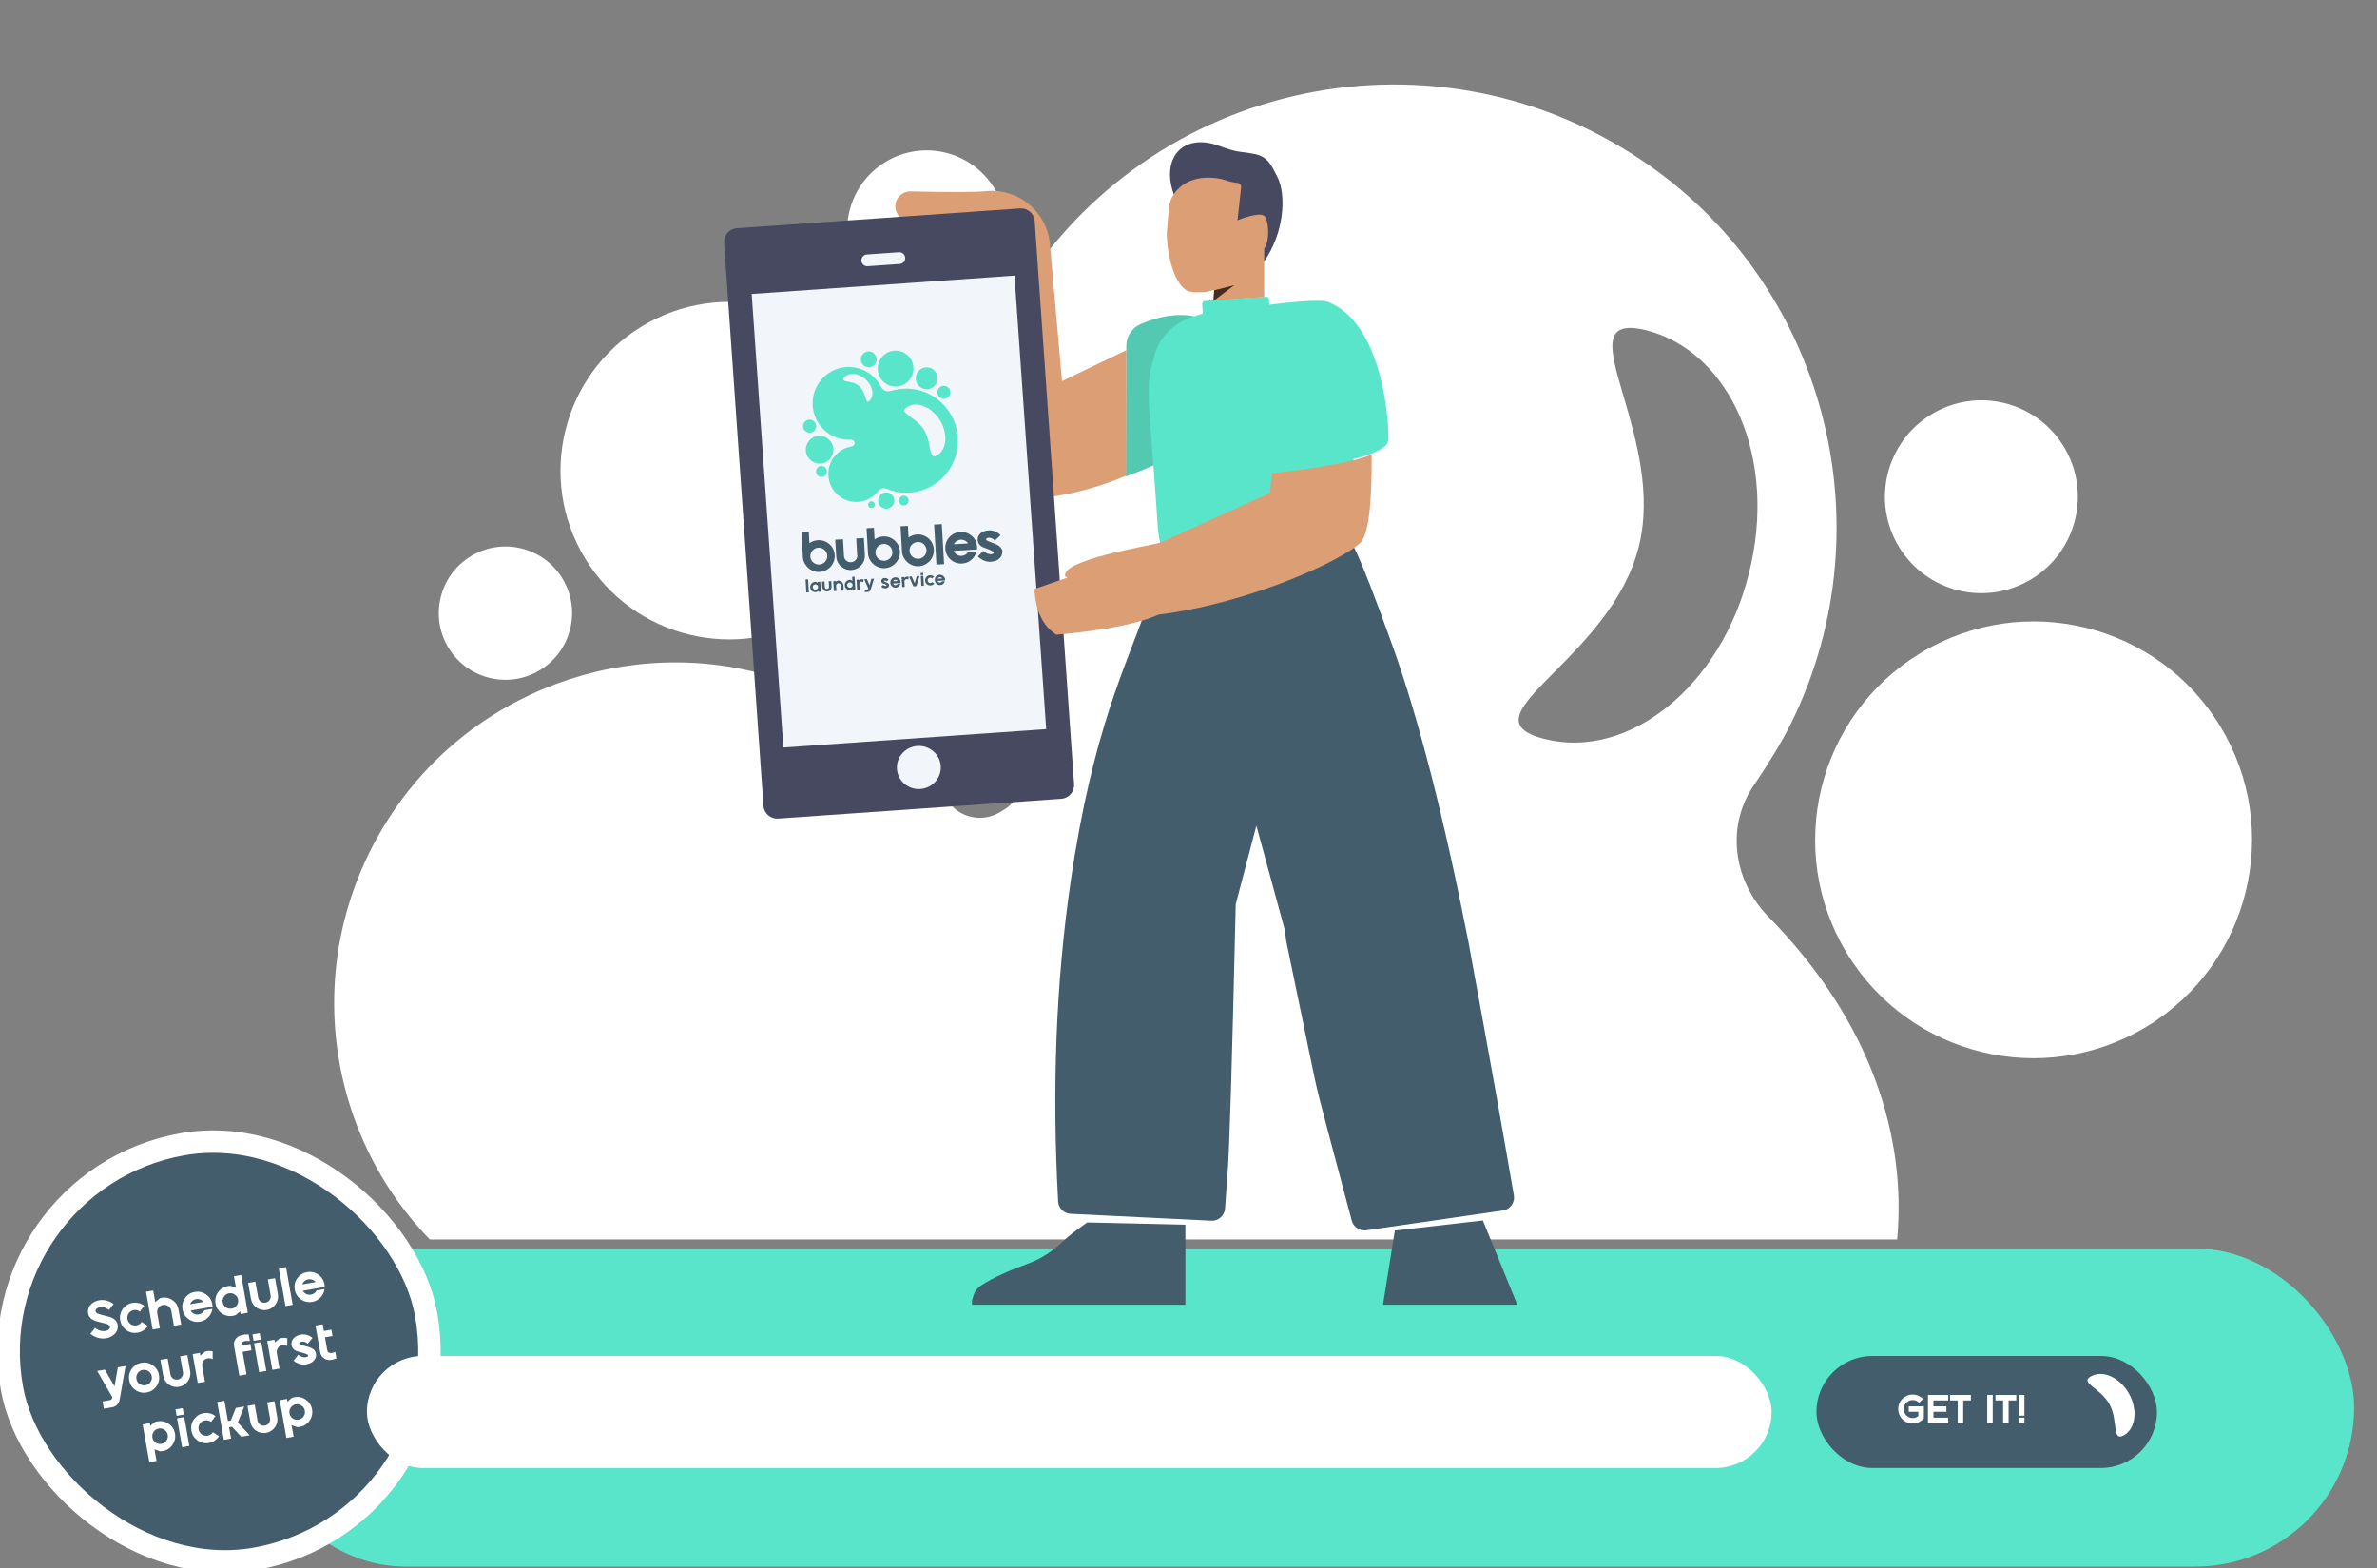 <svg width="1061" height="700" viewBox="0 0 1061 700" fill="none" xmlns="http://www.w3.org/2000/svg">
<rect x="0" y="0" width="1061" height="700" fill="#808080" stroke="none"/>
<g clip-path="url(#clip0_3001_127)">
<g clip-path="url(#clip1_3001_127)">
<path d="M824.353 425.426C852.273 471.431 912.23 486.075 958.27 458.134C1004.31 430.193 1019 370.247 991.08 324.241C963.16 278.236 903.203 263.592 857.163 291.533C811.122 319.474 796.433 379.42 824.353 425.426Z" fill="white"/>
<path d="M847.601 244.046C859.929 264.36 886.404 270.826 906.733 258.489C927.063 246.151 933.549 219.681 921.221 199.367C908.893 179.053 882.418 172.587 862.089 184.925C841.759 197.262 835.273 223.732 847.601 244.046Z" fill="white"/>
<path d="M383.302 120.97C393.455 137.699 415.257 143.024 431.999 132.863C448.741 122.703 454.083 100.904 443.93 84.175C433.777 67.446 411.975 62.121 395.233 72.281C378.491 82.442 373.149 104.24 383.302 120.97Z" fill="white"/>
<path d="M200.17 289.1C208.691 303.141 226.989 307.61 241.04 299.083C255.092 290.555 259.575 272.26 251.054 258.219C242.533 244.179 224.234 239.709 210.183 248.237C196.132 256.764 191.648 275.06 200.17 289.1Z" fill="white"/>
<path d="M261.109 249.157C282.683 284.706 329.014 296.022 364.59 274.431C400.167 252.84 411.518 206.518 389.943 170.969C368.369 135.419 322.038 124.103 286.462 145.694C250.885 167.285 239.534 213.607 261.109 249.157Z" fill="white"/>
<path fill-rule="evenodd" clip-rule="evenodd" d="M846.809 553.198C851.015 507.546 835.428 455.961 789.206 409.009C773.386 392.705 770.229 367.976 783.497 349.562C789.319 340.848 795.354 331.264 799.978 321.797C842.775 233.652 814.363 125.812 732.35 71.226C636.503 7.272 507.77 38.029 451.343 136.666C414.298 201.336 417.157 278.055 453.267 337.556C458.519 346.21 456.291 357.184 447.301 361.9L446.219 362.557C438.64 367.156 428.533 365.148 423.396 357.904C407.443 336.5 386.077 318.381 358.446 307.025C294.914 280.45 219.663 301.694 178.777 357.593C133.356 419.922 142.105 501.964 191.845 553.198L846.809 553.198ZM780.666 255.802C793.565 205.047 772.601 157.078 734.88 147.405C714.58 142.447 718.479 155.719 724.688 176.853C730.181 195.554 737.483 220.41 731.428 244.237C725.356 268.13 707.299 286.34 693.822 299.931C678.67 315.211 669.306 324.653 689.27 329.773C726.991 339.447 768.309 306.23 780.666 255.802Z" fill="white"/>
</g>
<rect x="109.782" y="557.198" width="941" height="142" rx="71" fill="#58E5CA"/>
<rect x="-11.011" y="527.036" width="187.811" height="187.811" rx="93.905" transform="rotate(-10.006 -11.011 527.036)" fill="#445D6C" stroke="white" stroke-width="10"/>
<path d="M49.081 587.822C49.938 588.077 50.648 588.464 51.211 588.982C51.773 589.5 52.16 590.081 52.371 590.726C52.596 591.353 52.656 592.017 52.552 592.717C52.448 593.418 52.19 594.073 51.778 594.682C51.381 595.288 50.794 595.83 50.018 596.308C49.241 596.787 48.34 597.116 47.316 597.297C46.166 597.5 44.95 597.422 43.668 597.063C42.402 596.702 41.29 596.11 40.333 595.288L42.427 592.652C43.299 593.359 44.182 593.804 45.075 593.988C45.966 594.156 46.775 594.135 47.501 593.925C48.152 593.746 48.611 593.445 48.878 593.024C49.145 592.604 49.143 592.182 48.873 591.758C48.601 591.319 48.073 590.997 47.29 590.794L43.667 589.874C42.28 589.566 41.186 589.028 40.385 588.26C39.596 587.473 39.222 586.507 39.264 585.362C39.304 584.023 39.799 582.912 40.748 582.03C41.713 581.145 42.865 580.584 44.204 580.348C45.417 580.134 46.59 580.195 47.721 580.531C48.85 580.852 49.849 581.358 50.719 582.05L48.621 584.662C47.985 584.189 47.397 583.846 46.855 583.633C45.636 583.166 44.548 583.22 43.594 583.794C42.929 584.171 42.62 584.632 42.668 585.176C42.688 585.66 43.031 586.038 43.696 586.311C43.961 586.426 44.34 586.554 44.836 586.694C45.332 586.834 45.811 586.969 46.273 587.099C46.747 587.21 47.265 587.338 47.827 587.483C48.389 587.627 48.806 587.74 49.081 587.822ZM56.875 588.762C56.983 589.377 57.234 589.925 57.628 590.408C58.035 590.873 58.525 591.209 59.098 591.416C59.686 591.621 60.288 591.669 60.903 591.561C61.911 591.383 62.688 590.864 63.235 590.004L65.987 591.785C65.489 592.555 64.849 593.212 64.068 593.756C63.284 594.285 62.419 594.632 61.474 594.799C59.646 595.121 57.964 594.752 56.428 593.691C54.906 592.611 53.983 591.157 53.661 589.329C53.335 587.486 53.705 585.804 54.769 584.284C55.849 582.761 57.303 581.839 59.13 581.516C60.076 581.349 61.007 581.38 61.925 581.608C62.842 581.836 63.668 582.235 64.402 582.804L62.422 585.395C61.614 584.774 60.706 584.553 59.697 584.73C58.752 584.897 58 585.379 57.442 586.176C56.897 586.955 56.708 587.817 56.875 588.762ZM69.304 581.159L71.407 579.399C71.669 579.32 71.934 579.257 72.202 579.21C73.951 578.901 75.558 579.26 77.022 580.285C78.484 581.294 79.37 582.681 79.681 584.446L80.866 591.158L77.628 591.73L76.443 585.017C76.29 584.151 75.853 583.464 75.13 582.958C74.422 582.449 73.636 582.271 72.769 582.424C71.902 582.577 71.216 583.015 70.71 583.738C70.204 584.461 70.027 585.256 70.18 586.122L71.364 592.835L68.15 593.402L65.177 576.55L68.391 575.983L69.304 581.159ZM82.582 579.377C83.661 577.854 85.115 576.932 86.943 576.609C88.771 576.287 90.445 576.657 91.965 577.722C93.5 578.783 94.431 580.235 94.756 582.079C94.823 582.457 94.858 582.841 94.862 583.23L85.1 584.952C85.456 585.588 85.963 586.067 86.621 586.39C87.277 586.697 87.975 586.785 88.715 586.654C89.865 586.451 90.699 585.833 91.215 584.799L94.807 584.166C94.605 585.599 93.998 586.851 92.985 587.924C91.984 588.977 90.752 589.633 89.286 589.892C87.459 590.214 85.777 589.845 84.241 588.784C82.718 587.704 81.796 586.25 81.473 584.422C81.148 582.579 81.517 580.897 82.582 579.377ZM84.841 582.098L90.82 581.043C90.426 580.56 89.934 580.208 89.342 579.988C88.751 579.767 88.14 579.712 87.51 579.824C86.88 579.935 86.325 580.195 85.844 580.605C85.364 581.014 85.03 581.512 84.841 582.098ZM99.981 578.671C99.436 579.45 99.246 580.312 99.413 581.257C99.58 582.203 100.053 582.948 100.831 583.493C101.626 584.035 102.495 584.223 103.441 584.056C104.386 583.889 105.131 583.417 105.676 582.638C106.237 581.857 106.434 580.993 106.267 580.048C106.101 579.102 105.62 578.359 104.826 577.816C104.044 577.256 103.181 577.059 102.236 577.225C101.29 577.392 100.539 577.874 99.981 578.671ZM96.199 581.824C95.985 580.611 96.08 579.449 96.485 578.337C96.903 577.208 97.573 576.261 98.495 575.497C99.413 574.718 100.471 574.222 101.669 574.011C102.063 573.942 102.462 573.904 102.867 573.897L105.342 574.801L104.428 569.625L107.643 569.058L110.616 585.91L107.402 586.477L107.193 585.295L105.173 586.967C104.793 587.116 104.406 587.224 104.012 587.294C102.184 587.616 100.503 587.247 98.967 586.186C97.444 585.106 96.521 583.652 96.199 581.824ZM114.404 574.445L115.229 579.125C115.363 579.881 115.746 580.488 116.379 580.945C117.025 581.383 117.734 581.534 118.506 581.398C119.278 581.262 119.885 580.879 120.326 580.248C120.78 579.6 120.941 578.897 120.807 578.141L119.556 571.05L122.77 570.483L124.021 577.574C124.263 578.944 124.061 580.239 123.415 581.458C122.782 582.658 121.851 583.554 120.623 584.144C120.128 584.377 119.613 584.541 119.077 584.636C118.542 584.731 118.001 584.753 117.456 584.703C116.1 584.568 114.912 584.047 113.89 583.138C112.882 582.212 112.257 581.063 112.015 579.692L110.764 572.601L113.978 572.034L114.404 574.445ZM130.636 582.377L127.422 582.944L124.449 566.093L127.663 565.526L130.636 582.377ZM132.667 570.54C133.747 569.018 135.201 568.095 137.029 567.773C138.856 567.45 140.53 567.821 142.05 568.885C143.586 569.946 144.517 571.399 144.842 573.242C144.909 573.62 144.944 574.004 144.948 574.393L135.186 576.116C135.542 576.751 136.049 577.231 136.707 577.553C137.362 577.86 138.06 577.948 138.801 577.817C139.951 577.614 140.784 576.996 141.301 575.963L144.893 575.329C144.691 576.762 144.084 578.015 143.07 579.087C142.07 580.141 140.838 580.797 139.372 581.055C137.544 581.378 135.863 581.008 134.327 579.947C132.804 578.867 131.882 577.413 131.559 575.586C131.234 573.742 131.603 572.06 132.667 570.54ZM134.926 573.261L140.906 572.206C140.512 571.723 140.02 571.372 139.428 571.151C138.837 570.93 138.226 570.876 137.596 570.987C136.966 571.098 136.41 571.359 135.93 571.768C135.45 572.178 135.115 572.676 134.926 573.261ZM56.033 609.675L53.866 622.12C53.834 622.305 53.789 622.556 53.731 622.875C53.674 623.194 53.62 623.488 53.57 623.757C53.536 624.023 53.491 624.274 53.435 624.512C53.23 625.555 52.845 626.37 52.283 626.957C51.739 627.557 50.978 627.943 50.001 628.115L46.361 628.757L45.786 625.496L49 624.928C49.41 624.856 49.678 624.719 49.805 624.518C49.951 624.33 50.06 624.027 50.132 623.608L43.388 611.905L46.815 611.301L46.96 611.568L48.709 614.574L51.132 618.777L52.205 612.568L52.606 610.279L56.033 609.675ZM58.779 610.993C59.859 609.471 61.313 608.548 63.141 608.226C64.968 607.903 66.642 608.274 68.162 609.338C69.698 610.399 70.628 611.852 70.954 613.695C71.276 615.523 70.899 617.206 69.822 618.745C68.758 620.265 67.312 621.186 65.484 621.508C63.656 621.831 61.974 621.461 60.439 620.4C58.916 619.32 57.993 617.867 57.671 616.039C57.346 614.195 57.715 612.513 58.779 610.993ZM67.148 616.852C67.709 616.071 67.906 615.208 67.739 614.262C67.573 613.317 67.092 612.573 66.298 612.031C65.516 611.47 64.653 611.273 63.708 611.44C62.762 611.607 62.011 612.089 61.453 612.886C60.907 613.664 60.718 614.526 60.885 615.472C61.052 616.417 61.525 617.162 62.303 617.707C63.097 618.25 63.967 618.437 64.913 618.27C65.858 618.104 66.603 617.631 67.148 616.852ZM75.252 608.769L76.078 613.449C76.211 614.206 76.595 614.812 77.228 615.269C77.874 615.708 78.583 615.859 79.355 615.722C80.127 615.586 80.734 615.203 81.175 614.573C81.629 613.924 81.789 613.221 81.656 612.465L80.405 605.375L83.619 604.808L84.87 611.898C85.112 613.269 84.91 614.564 84.264 615.782C83.631 616.983 82.7 617.878 81.472 618.468C80.977 618.702 80.462 618.866 79.926 618.96C79.39 619.055 78.85 619.077 78.305 619.027C76.949 618.893 75.76 618.371 74.739 617.463C73.731 616.536 73.106 615.387 72.864 614.016L71.613 606.926L74.827 606.359L75.252 608.769ZM89.425 605.026L91.527 603.266C91.79 603.187 92.055 603.124 92.323 603.077C93.205 602.921 94.079 602.946 94.943 603.151L94.921 606.615C94.366 606.323 93.782 606.191 93.169 606.218C92.557 606.245 92.016 606.405 91.548 606.699C91.093 606.974 90.739 607.41 90.487 608.007C90.232 608.588 90.17 609.249 90.301 609.989L91.485 616.702L88.271 617.269L85.998 604.388L89.213 603.821L89.425 605.026ZM111.511 598.546C110.961 598.465 110.445 598.442 109.964 598.478C109.498 598.511 109.066 598.596 108.668 598.731C108.285 598.863 108.008 599.091 107.838 599.414C107.665 599.72 107.642 600.098 107.77 600.547L111.74 599.846L112.237 602.659L108.266 603.359L110.042 613.428L106.828 613.995L104.501 600.806C104.323 599.798 104.447 598.891 104.874 598.084C105.316 597.275 105.97 596.656 106.837 596.227C107.503 595.947 108.194 595.768 108.911 595.69C109.626 595.597 110.319 595.564 110.99 595.592L111.511 598.546ZM113.395 599.554L116.61 598.987L118.882 611.868L115.668 612.435L113.395 599.554ZM113.199 598.443L112.695 595.583L115.909 595.016L116.414 597.876L113.199 598.443ZM122.708 599.154L124.81 597.394C125.073 597.315 125.338 597.252 125.606 597.205C126.488 597.049 127.361 597.074 128.226 597.279L128.204 600.743C127.649 600.451 127.065 600.319 126.452 600.346C125.839 600.372 125.299 600.533 124.831 600.827C124.376 601.102 124.022 601.538 123.77 602.135C123.515 602.716 123.453 603.377 123.584 604.117L124.768 610.83L121.554 611.397L119.281 598.516L122.495 597.949L122.708 599.154ZM137.595 605.033C137.597 604.951 137.558 604.869 137.478 604.785C137.414 604.699 137.311 604.62 137.168 604.548C137.025 604.475 136.884 604.411 136.744 604.354C136.601 604.282 136.427 604.215 136.221 604.154C136.013 604.077 135.848 604.017 135.726 603.973C135.605 603.93 135.451 603.884 135.263 603.836C135.092 603.785 134.998 603.761 134.983 603.763C134.964 603.75 134.853 603.721 134.65 603.676C134.463 603.628 134.335 603.593 134.267 603.573C134.198 603.553 134.062 603.52 133.859 603.474C133.672 603.426 133.535 603.385 133.448 603.352C133.361 603.319 133.223 603.278 133.036 603.23C132.865 603.179 132.726 603.13 132.621 603.084C132.515 603.037 132.384 602.987 132.228 602.933C132.089 602.877 131.966 602.825 131.86 602.779C131.767 602.714 131.667 602.651 131.558 602.589C131.447 602.511 131.353 602.438 131.276 602.37C130.448 601.639 130.048 600.751 130.075 599.706C130.089 598.957 130.305 598.293 130.723 597.716C131.138 597.122 131.643 596.668 132.237 596.352C132.847 596.033 133.522 595.808 134.263 595.678C135.192 595.514 136.111 595.563 137.018 595.825C137.926 596.087 138.743 596.528 139.469 597.147L137.343 599.74C136.55 599.019 135.707 598.705 134.813 598.797C134.395 598.822 134.066 598.937 133.826 599.142C133.625 599.291 133.529 599.438 133.538 599.583C133.536 599.664 133.577 599.755 133.659 599.854C133.755 599.935 133.866 600.012 133.993 600.088C134.117 600.147 134.274 600.208 134.464 600.272C134.654 600.336 134.818 600.389 134.955 600.43C135.089 600.455 135.234 600.494 135.39 600.548C135.562 600.599 135.663 600.621 135.695 600.616C135.885 600.68 136.167 600.76 136.541 600.856C136.931 600.95 137.239 601.034 137.463 601.108C137.684 601.167 137.969 601.262 138.318 601.396C138.664 601.514 138.945 601.635 139.162 601.759C139.379 601.883 139.618 602.044 139.881 602.241C140.14 602.423 140.346 602.622 140.498 602.839C140.65 603.056 140.777 603.318 140.88 603.625C140.999 603.929 141.066 604.266 141.083 604.637C141.122 605.41 140.913 606.113 140.456 606.746C140.015 607.376 139.468 607.871 138.817 608.229C138.162 608.572 137.449 608.812 136.677 608.948C135.716 609.117 134.721 609.049 133.692 608.743C132.679 608.435 131.791 607.958 131.027 607.313L133.101 604.705C134.455 605.652 135.643 605.987 136.666 605.709C137.285 605.534 137.595 605.309 137.595 605.033ZM145.992 602.187C146.025 602.652 146.149 603.028 146.362 603.316C146.575 603.603 146.842 603.783 147.164 603.856C147.501 603.927 147.881 603.917 148.304 603.826C148.727 603.735 149.176 603.566 149.653 603.32L150.17 606.251C148.763 606.84 147.596 607.087 146.669 606.99C145.708 606.883 144.881 606.526 144.189 605.917C143.509 605.289 143.082 604.479 142.907 603.486L140.814 591.622L144.028 591.055L144.558 594.056L147.914 593.464L148.41 596.277L145.054 596.869L145.992 602.187ZM74.289 643.01C74.85 642.228 75.047 641.365 74.88 640.42C74.713 639.474 74.233 638.73 73.438 638.188C72.657 637.627 71.794 637.43 70.848 637.597C69.903 637.764 69.151 638.246 68.593 639.043C68.048 639.821 67.859 640.683 68.026 641.629C68.192 642.574 68.665 643.319 69.444 643.864C70.238 644.407 71.108 644.594 72.053 644.428C72.999 644.261 73.744 643.788 74.289 643.01ZM75.303 635.495C76.838 636.557 77.769 638.009 78.094 639.852C78.417 641.68 78.039 643.363 76.962 644.902C75.898 646.422 74.452 647.343 72.625 647.666C72.231 647.735 71.83 647.765 71.422 647.756L68.951 646.876L69.861 652.028L66.646 652.595L63.673 635.744L66.887 635.176L67.1 636.382L69.116 634.686C69.499 634.553 69.887 634.452 70.281 634.383C72.109 634.06 73.783 634.431 75.303 635.495ZM79.022 633.036L82.236 632.468L84.509 645.35L81.294 645.917L79.022 633.036ZM78.826 631.925L78.321 629.065L81.536 628.498L82.04 631.358L78.826 631.925ZM88.646 637.991C88.754 638.605 89.005 639.154 89.399 639.637C89.806 640.101 90.296 640.437 90.869 640.645C91.457 640.85 92.059 640.898 92.673 640.79C93.682 640.612 94.459 640.093 95.006 639.233L97.758 641.014C97.26 641.784 96.62 642.441 95.839 642.985C95.055 643.513 94.19 643.861 93.245 644.028C91.417 644.35 89.735 643.981 88.199 642.919C86.677 641.84 85.754 640.386 85.431 638.558C85.106 636.714 85.476 635.033 86.54 633.513C87.62 631.99 89.073 631.067 90.901 630.745C91.847 630.578 92.778 630.609 93.696 630.837C94.613 631.065 95.439 631.463 96.173 632.032L94.193 634.624C93.385 634.003 92.477 633.781 91.468 633.959C90.523 634.126 89.771 634.608 89.213 635.405C88.668 636.183 88.479 637.045 88.646 637.991ZM101.751 634.217L103.051 633.987L103.301 633.334L105.259 628.407L109.017 627.744L106.137 634.905L111.431 640.6L107.673 641.263L103.942 637.242L103.523 636.804L102.247 637.029L103.135 642.063L99.921 642.63L96.948 625.779L100.162 625.212L101.751 634.217ZM114.115 629.33L114.941 634.01C115.074 634.766 115.457 635.373 116.09 635.83C116.736 636.268 117.445 636.419 118.217 636.283C118.989 636.147 119.596 635.763 120.037 635.133C120.491 634.484 120.652 633.782 120.518 633.026L119.267 625.935L122.482 625.368L123.733 632.458C123.975 633.829 123.773 635.124 123.126 636.343C122.493 637.543 121.563 638.438 120.335 639.029C119.84 639.262 119.324 639.426 118.789 639.521C118.253 639.615 117.713 639.638 117.168 639.588C115.812 639.453 114.623 638.932 113.602 638.023C112.593 637.096 111.968 635.948 111.726 634.577L110.475 627.486L113.69 626.919L114.115 629.33ZM135.477 632.214C136.038 631.433 136.234 630.57 136.068 629.624C135.901 628.679 135.42 627.935 134.626 627.393C133.845 626.832 132.981 626.635 132.036 626.802C131.091 626.969 130.339 627.451 129.781 628.248C129.236 629.026 129.047 629.888 129.214 630.834C129.38 631.779 129.853 632.524 130.632 633.069C131.426 633.611 132.296 633.799 133.241 633.632C134.186 633.466 134.932 632.993 135.477 632.214ZM136.491 624.7C138.026 625.761 138.957 627.214 139.282 629.057C139.605 630.885 139.227 632.568 138.15 634.107C137.086 635.627 135.64 636.548 133.812 636.87C133.418 636.94 133.018 636.97 132.61 636.961L130.139 636.08L131.048 641.233L127.834 641.8L124.861 624.948L128.075 624.381L128.288 625.587L130.304 623.89C130.687 623.758 131.075 623.657 131.469 623.587C133.297 623.265 134.971 623.636 136.491 624.7Z" fill="white"/>
<rect x="811.782" y="606.198" width="150" height="48" rx="24" fill="#445D6C"/>
<rect x="811.782" y="606.198" width="150" height="48" rx="24" stroke="#445D6C" stroke-width="2"/>
<path d="M851.984 627.674H858.734V633.002C858.062 633.818 857.24 634.43 856.268 634.838C855.92 634.994 855.56 635.114 855.188 635.198C854.72 635.306 854.246 635.36 853.766 635.36H853.73C853.25 635.36 852.776 635.306 852.308 635.198C850.856 634.874 849.656 634.124 848.708 632.948C847.76 631.772 847.286 630.422 847.286 628.898C847.286 627.89 847.502 626.942 847.934 626.054C848.378 625.166 848.978 624.422 849.734 623.822C850.502 623.222 851.36 622.814 852.308 622.598C852.776 622.49 853.25 622.436 853.73 622.436C854.222 622.436 854.708 622.49 855.188 622.598C856.436 622.886 857.51 623.492 858.41 624.416L856.574 626.072C855.794 625.28 854.852 624.884 853.748 624.884C852.644 624.884 851.696 625.28 850.904 626.072C850.124 626.852 849.734 627.794 849.734 628.898C849.734 630.002 850.124 630.95 850.904 631.742C851.696 632.522 852.644 632.912 853.748 632.912C854.696 632.912 855.536 632.612 856.268 632.012V630.122H851.984V627.674ZM869.607 625.046H863.019V627.674H868.797V630.122H863.019V632.75H869.607V635.198H860.571V622.598H869.607V625.046ZM870.428 622.598H879.716V625.046H876.296V635.198H873.848V625.046H870.428V622.598ZM889.474 635.198H887.026V622.598H889.474V635.198ZM890.695 622.598H899.983V625.046H896.563V635.198H894.115V625.046H890.695V622.598ZM901.176 632.75H903.624V635.198H901.176V632.75ZM901.176 631.85V622.598H903.624V631.85H901.176Z" fill="white"/>
<g clip-path="url(#clip2_3001_127)">
<path d="M947.95 640.643C942.623 643.541 945.596 634.044 941.57 626.704C937.543 619.427 928.003 617.145 933.393 614.246C938.72 611.347 946.34 614.863 950.366 622.14C954.331 629.418 953.278 637.682 947.95 640.643Z" fill="white"/>
</g>
<rect x="163.782" y="605.198" width="627" height="50" rx="25" fill="white"/>
<path d="M553.426 67.741C550.864 67.42 547.706 66.43 544.256 65.135C528.174 59.099 518.145 70.353 523.874 86.546L531.262 93.934C538.426 106.919 555.038 129.665 564.172 116.77C573.306 103.874 574.166 87.132 570.282 79.198C565.505 69.438 564.172 69.084 553.426 67.741Z" fill="#474961"/>
<path d="M529.11 582.34C529.017 582.33 528.922 582.325 528.826 582.325H433.925C433.862 582.004 433.83 581.601 433.839 581.078C433.905 580.67 433.913 580.202 434.038 579.737C434.789 576.943 435.698 575.087 438.359 573.438C441.019 571.788 443.735 570.315 446.565 569.02C457.001 564.114 460.568 564.176 467.43 559.676C470.27 557.796 472.881 555.619 475.32 553.264C476.946 551.694 480.265 549.143 485.278 545.612L529.11 546.621V582.34ZM677.266 582.332C677.195 582.327 677.124 582.325 677.052 582.325H617.318L622.612 549.221L661.906 544.725L677.266 582.332Z" fill="#445D6C"/>
<path d="M546.96 236.653C548.96 234.397 551.196 232.313 553.654 230.438C560.801 227.752 574.438 224.913 584.168 228.013C595.547 231.638 602.571 241.55 602.571 241.55C602.571 241.55 604.239 239.813 621.644 288.426C633.248 320.834 644.507 364.75 655.422 420.174C656.467 426.38 664.722 469.699 675.739 533.501C675.748 533.554 675.756 533.606 675.764 533.658C676.226 536.854 674.011 539.82 670.815 540.283L609.869 549.107C606.935 549.531 604.148 547.694 603.382 544.83C595.781 516.405 589.448 492.552 588.829 489.902C587.497 484.608 586.188 478.615 584.833 471.749L574.168 420.193C574.063 419.693 573.861 418.072 573.561 415.328C568.586 397.083 564.332 381.482 560.799 368.526C557.959 379.43 554.886 391.121 551.579 403.601C549.974 473.576 548.774 513.369 547.98 522.979C547.857 524.465 547.467 529.937 546.81 539.395C546.59 542.57 543.87 544.986 540.691 544.83L477.862 541.754C474.871 541.608 472.474 539.225 472.309 536.236C469.531 485.815 471.37 438.386 477.826 393.947C487.847 324.976 502.989 296.792 512.021 270.261C512.121 269.945 519.287 258.598 533.517 236.221C538.463 236.25 542.944 236.394 546.96 236.653Z" fill="#445D6C"/>
<path d="M533.121 141.161C534.385 140.696 535.64 140.302 536.859 139.969L536.617 135.583C536.582 134.945 537.066 134.397 537.703 134.352L565.135 132.443C565.779 132.398 566.337 132.884 566.383 133.528L566.557 136.004C581.52 134.176 590.255 133.759 592.763 134.752C616.018 143.965 619.863 183.965 619.74 196.133C619.708 199.397 614.493 202.326 604.096 204.92C605.229 215.981 605.897 222.23 606.281 225.476C606.281 225.476 606.276 226.051 606.406 226.901C606.736 229.399 527.731 253.854 527.731 253.854C527.671 253.802 527.616 253.807 527.616 253.807C527.616 253.807 526.494 253.617 525.107 252.934C524.418 252.649 523.72 252.251 523.007 251.681C517.723 247.547 516.871 237.226 516.761 234.709C516.691 233.911 516.636 233.284 516.636 233.284C516.418 229.529 515.888 221.925 514.839 207.741C511.092 209.356 507.008 210.998 502.586 212.668L502.75 154.314C502.761 150.142 505.237 146.37 509.06 144.7C517.571 140.981 525.591 139.801 533.121 141.161Z" fill="#58E5CA"/>
<path d="M564.282 110.958V132.572L541.634 134.118L541.951 129.405C538.716 130.23 538.902 130.133 538.591 130.201C534.83 130.742 531.702 130.299 531.133 130.123C529.057 129.732 527.031 127.771 525.366 124.623C523.106 120.422 521.37 114.059 520.867 106.599C520.744 105.537 520.796 104.492 520.848 103.448L521.709 93.098C521.896 90.784 522.664 88.532 524.047 86.576C524.61 85.702 525.154 85.001 525.803 84.427C532.798 77.224 543.725 79.53 545.671 80.024C545.898 80.106 546.13 80.13 546.357 80.212C548.447 81.014 550.464 81.399 552.494 81.669C553.424 81.766 554.094 82.652 553.997 83.575L552.374 98.336C552.934 98.045 561.752 94.531 564.21 96.304C566.238 97.788 567.1 107.054 564.282 110.958ZM505.006 211.262C485.098 220.426 453.045 227.394 444.477 217.411C433.258 204.338 431.781 168.742 440.046 110.624C422.006 106.628 409.51 102.284 402.558 97.593C400.676 96.323 399.571 94.188 399.624 91.924C399.71 88.248 402.771 85.337 406.461 85.423C424.128 85.835 435.323 85.801 440.046 85.321C440.164 85.309 440.283 85.298 440.401 85.288C454.73 84.029 467.37 94.583 468.633 108.859L474.05 170.097L502.735 156.3L502.706 212.138C503.483 211.845 504.25 211.553 505.006 211.262Z" fill="#DB9E75"/>
<path opacity="0.177" d="M532.679 141.051C527.427 143.043 522.072 146.28 518.492 151.539C517.466 153.065 516.175 155.359 515.298 158.594C515.173 159.065 515.044 159.478 514.919 159.948C514.621 160.951 513.978 163.074 513.46 165.359C512.912 167.934 512.675 172.778 512.767 179.49L512.782 179.661L512.918 182.463C513.683 192.61 514.305 200.93 514.808 207.725C511.087 209.332 507.028 210.965 502.632 212.625L502.755 154.292C502.763 150.13 505.224 146.364 509.032 144.685C517.38 141.003 525.262 139.792 532.679 141.051Z" fill="#444444"/>
<path d="M541.959 129.542L550.93 127.304L541.634 134.317L541.959 129.542Z" fill="#482D1F"/>
<path d="M455.291 93.019L328.908 101.857C325.525 102.093 322.974 105.028 323.211 108.411L340.78 359.661C341.016 363.044 343.951 365.595 347.334 365.358L473.717 356.521C477.1 356.284 479.651 353.35 479.414 349.966L461.845 98.717C461.609 95.334 458.674 92.782 455.291 93.019Z" fill="#474961"/>
<path d="M410.803 352.153C416.202 351.775 420.278 347.172 419.908 341.871C419.537 336.571 414.86 332.58 409.461 332.957C404.062 333.335 399.986 337.938 400.357 343.238C400.727 348.539 405.404 352.53 410.803 352.153Z" fill="#F2F6FB"/>
<path d="M401.245 112.581L386.929 113.582C385.483 113.683 384.393 114.937 384.495 116.382C384.596 117.828 385.85 118.918 387.295 118.817L401.611 117.816C403.057 117.715 404.147 116.461 404.046 115.015C403.945 113.57 402.691 112.48 401.245 112.581Z" fill="#F2F6FB"/>
<path d="M452.827 123.003L335.521 131.206L349.675 333.631L466.982 325.428L452.827 123.003Z" fill="#F2F6FB"/>
<g clip-path="url(#clip3_3001_127)">
<path d="M424.726 185.479C419.254 175.555 407.883 171.341 397.77 174.457C395.99 174.991 394.077 174.282 393.242 172.614C392.83 171.858 392.362 171.053 391.85 170.356C387.071 163.883 378.176 161.856 371.122 165.764C362.866 170.324 360.24 180.884 365.266 188.75C368.559 193.911 374.233 196.619 379.911 196.247C380.737 196.193 381.449 196.772 381.452 197.607C381.456 197.659 381.456 197.659 381.459 197.711C381.507 198.439 380.98 199.1 380.26 199.199C378.106 199.549 375.985 200.419 374.119 202.003C369.794 205.627 368.496 211.924 371.008 217.032C374.355 223.807 382.641 226.03 388.811 222.077C390.005 221.32 391.032 220.365 391.893 219.265C392.799 218.057 394.375 217.588 395.762 218.176C402.797 221.108 411.154 220.456 417.889 215.629C427.45 208.843 430.377 195.758 424.726 185.479ZM376.743 168.475C378.868 166.091 383.139 166.386 386.334 169.256C389.526 172.074 390.376 176.351 388.251 178.735C386.126 181.119 386.832 175.278 383.637 172.408C380.442 169.538 374.622 170.911 376.743 168.475ZM418.468 203.116C414.189 205.849 416.142 197.683 412.381 191.717C408.623 185.804 400.599 184.399 404.879 181.665C409.158 178.931 415.702 181.477 419.46 187.391C423.169 193.359 422.748 200.382 418.468 203.116Z" fill="#58E5CA"/>
<path d="M400.287 172.517C404.678 172.23 408.003 168.413 407.713 163.992C407.423 159.571 403.629 156.221 399.238 156.509C394.847 156.796 391.523 160.613 391.813 165.034C392.102 169.455 395.897 172.805 400.287 172.517Z" fill="#58E5CA"/>
<path d="M388.007 163.926C389.946 163.799 391.414 162.114 391.286 160.162C391.158 158.21 389.482 156.73 387.544 156.857C385.605 156.985 384.137 158.67 384.265 160.622C384.393 162.574 386.068 164.053 388.007 163.926Z" fill="#58E5CA"/>
<path d="M413.949 173.71C416.629 173.534 418.658 171.205 418.482 168.506C418.305 165.808 415.989 163.763 413.309 163.938C410.629 164.114 408.599 166.444 408.776 169.142C408.953 171.841 411.269 173.886 413.949 173.71Z" fill="#58E5CA"/>
<path d="M421.489 178.018C423.086 177.914 424.295 176.526 424.189 174.918C424.084 173.311 422.704 172.092 421.108 172.197C419.511 172.302 418.302 173.69 418.408 175.297C418.513 176.905 419.893 178.123 421.489 178.018Z" fill="#58E5CA"/>
<path d="M403.559 225.599C404.756 225.521 405.663 224.48 405.584 223.274C405.505 222.068 404.47 221.155 403.273 221.233C402.075 221.312 401.169 222.353 401.248 223.558C401.327 224.764 402.361 225.678 403.559 225.599Z" fill="#58E5CA"/>
<path d="M389.118 226.755C389.944 226.7 390.57 225.982 390.516 225.149C390.461 224.317 389.747 223.686 388.92 223.74C388.093 223.794 387.467 224.513 387.522 225.345C387.576 226.178 388.291 226.809 389.118 226.755Z" fill="#58E5CA"/>
<path d="M361.561 193.117C363.157 193.012 364.366 191.624 364.261 190.017C364.155 188.409 362.776 187.191 361.179 187.295C359.582 187.4 358.373 188.788 358.479 190.396C358.584 192.003 359.964 193.221 361.561 193.117Z" fill="#58E5CA"/>
<path d="M395.825 227.046C397.821 226.915 399.332 225.18 399.2 223.17C399.069 221.161 397.344 219.638 395.348 219.769C393.352 219.9 391.841 221.635 391.973 223.644C392.105 225.654 393.829 227.176 395.825 227.046Z" fill="#58E5CA"/>
<path d="M366.847 212.867C368.187 212.779 369.202 211.615 369.113 210.265C369.025 208.916 367.867 207.894 366.527 207.981C365.187 208.069 364.172 209.234 364.261 210.583C364.349 211.933 365.507 212.955 366.847 212.867Z" fill="#58E5CA"/>
<path d="M366.249 206.903C369.642 206.681 372.211 203.732 371.987 200.316C371.763 196.9 368.831 194.311 365.438 194.533C362.045 194.755 359.476 197.705 359.7 201.121C359.924 204.537 362.856 207.126 366.249 206.903Z" fill="#58E5CA"/>
</g>
<g clip-path="url(#clip4_3001_127)">
<path d="M361.038 264.378L359.912 264.443L359.578 258.634L360.703 258.569L361.038 264.378Z" fill="#445D6C"/>
<path d="M361.632 262.147C361.609 261.745 361.676 261.338 361.88 260.967C362.084 260.597 362.339 260.313 362.686 260.069C363.033 259.825 363.388 259.715 363.838 259.689C363.973 259.681 364.108 259.673 364.246 259.71L365.037 260.113L365.014 259.711L366.139 259.646L366.394 264.07L365.268 264.135L365.245 263.733L364.506 264.224C364.373 264.276 364.238 264.284 364.103 264.292C363.473 264.328 362.92 264.136 362.444 263.715C361.924 263.296 361.668 262.773 361.632 262.147ZM363.023 261.215C362.811 261.452 362.739 261.77 362.757 262.082C362.775 262.395 362.925 262.656 363.166 262.911C363.404 263.121 363.682 263.24 364.042 263.219C364.357 263.201 364.619 263.051 364.876 262.812C365.088 262.576 365.208 262.3 365.187 261.943C365.169 261.63 365.019 261.369 364.778 261.114C364.541 260.904 364.263 260.785 363.903 260.806C363.543 260.827 363.235 260.979 363.023 261.215Z" fill="#445D6C"/>
<path d="M368.078 260.386L368.171 261.995C368.186 262.263 368.289 262.482 368.48 262.65C368.67 262.818 368.9 262.895 369.17 262.879C369.44 262.864 369.66 262.761 369.83 262.572C370 262.383 370.077 262.154 370.061 261.886L369.92 259.428L371.045 259.364L371.186 261.822C371.215 262.313 371.103 262.723 370.808 263.099C370.559 263.472 370.169 263.763 369.769 263.876C369.592 263.931 369.414 263.986 369.234 263.996C369.054 264.007 368.872 263.972 368.689 263.938C368.231 263.83 367.858 263.627 367.568 263.285C367.277 262.943 367.071 262.507 367.046 262.06L366.904 259.602L368.029 259.537L368.078 260.386Z" fill="#445D6C"/>
<path d="M373.048 259.652L373.833 259.158C373.923 259.153 374.013 259.148 374.103 259.143C374.508 259.119 374.873 259.188 375.246 259.391C375.616 259.549 375.857 259.804 376.102 260.149C376.303 260.496 376.459 260.846 376.482 261.248L376.615 263.572L375.49 263.636L375.357 261.312C375.339 261 375.236 260.781 374.998 260.571C374.76 260.36 374.53 260.284 374.215 260.302C373.9 260.32 373.68 260.423 373.468 260.659C373.255 260.895 373.178 261.124 373.196 261.437L373.33 263.761L372.205 263.825L371.95 259.401L373.075 259.336L373.093 259.649L373.048 259.652Z" fill="#445D6C"/>
<path d="M377.07 261.259C377.047 260.857 377.113 260.449 377.318 260.079C377.522 259.708 377.777 259.425 378.124 259.18C378.471 258.936 378.826 258.826 379.276 258.8C379.411 258.792 379.546 258.785 379.684 258.822L380.475 259.224L380.372 257.437L381.452 257.375L381.786 263.184L380.661 263.249L380.638 262.847L379.899 263.338C379.766 263.39 379.631 263.398 379.496 263.406C378.866 263.442 378.313 263.25 377.837 262.829C377.362 262.408 377.106 261.884 377.07 261.259ZM378.461 260.327C378.249 260.563 378.129 260.839 378.15 261.197C378.168 261.509 378.318 261.77 378.559 262.025C378.797 262.235 379.074 262.354 379.434 262.333C379.75 262.315 380.012 262.166 380.269 261.927C380.481 261.69 380.601 261.414 380.58 261.057C380.562 260.744 380.412 260.484 380.171 260.228C379.933 260.018 379.656 259.899 379.296 259.92C378.981 259.938 378.673 260.09 378.461 260.327Z" fill="#445D6C"/>
<path d="M383.58 259.046L384.364 258.552C384.454 258.547 384.544 258.542 384.634 258.537C384.949 258.519 385.222 258.548 385.5 258.666L385.342 259.841C385.154 259.717 384.969 259.638 384.744 259.651C384.516 259.62 384.338 259.675 384.161 259.73C383.986 259.829 383.856 259.927 383.732 260.113C383.607 260.3 383.575 260.526 383.59 260.794L383.724 263.118L382.599 263.182L382.344 258.758L383.469 258.693L383.49 259.051L383.58 259.046Z" fill="#445D6C"/>
<path d="M390.129 258.265L388.875 262.373C388.877 262.418 388.837 262.51 388.798 262.601C388.758 262.693 388.718 262.785 388.723 262.875C388.683 262.967 388.688 263.056 388.646 263.103C388.531 263.469 388.364 263.703 388.149 263.894C387.935 264.086 387.67 264.191 387.31 264.212L386.05 264.284L385.985 263.167L387.11 263.102C387.245 263.094 387.333 263.044 387.42 262.995C387.463 262.947 387.503 262.855 387.585 262.716L385.763 258.517L386.933 258.449L386.983 258.536L387.453 259.63L388.128 261.16L388.732 259.108L388.958 258.333L390.129 258.265Z" fill="#445D6C"/>
<path d="M395.717 261.217C395.714 261.172 395.714 261.172 395.712 261.127C395.709 261.083 395.664 261.085 395.616 261.043C395.569 261.001 395.524 261.004 395.476 260.962C395.429 260.92 395.384 260.922 395.291 260.883C395.243 260.841 395.153 260.846 395.151 260.801C395.106 260.804 395.058 260.762 395.011 260.719C394.963 260.677 394.918 260.68 394.918 260.68C394.918 260.68 394.873 260.683 394.826 260.64C394.778 260.598 394.733 260.601 394.688 260.604C394.688 260.604 394.64 260.561 394.55 260.567C394.503 260.524 394.458 260.527 394.413 260.53C394.368 260.532 394.32 260.49 394.275 260.493C394.228 260.451 394.183 260.453 394.135 260.411C394.09 260.414 394.042 260.372 393.995 260.33C393.947 260.287 393.902 260.29 393.855 260.248C393.807 260.206 393.807 260.206 393.76 260.164C393.712 260.122 393.712 260.122 393.664 260.08C393.421 259.78 393.313 259.472 393.385 259.154C393.415 258.883 393.54 258.697 393.664 258.51C393.834 258.321 394.006 258.177 394.229 258.119C394.449 258.017 394.674 258.004 394.944 257.988C395.259 257.97 395.579 258.041 395.857 258.16C396.135 258.278 396.418 258.486 396.655 258.697L395.844 259.506C395.604 259.251 395.323 259.087 395.008 259.105C394.873 259.113 394.738 259.121 394.651 259.171C394.563 259.221 394.521 259.268 394.523 259.313C394.526 259.357 394.526 259.357 394.574 259.399C394.621 259.442 394.624 259.486 394.669 259.484C394.716 259.526 394.761 259.523 394.809 259.565C394.856 259.607 394.901 259.605 394.949 259.647C394.994 259.644 395.042 259.686 395.089 259.728C395.137 259.771 395.182 259.768 395.182 259.768C395.229 259.81 395.322 259.85 395.46 259.887C395.597 259.923 395.69 259.963 395.737 260.005C395.83 260.045 395.922 260.084 396.015 260.124C396.108 260.163 396.203 260.247 396.295 260.287C396.343 260.329 396.438 260.413 396.531 260.453C396.626 260.537 396.676 260.624 396.724 260.666C396.774 260.752 396.779 260.842 396.829 260.929C396.834 261.018 396.842 261.152 396.85 261.286C396.82 261.557 396.743 261.786 396.573 261.975C396.403 262.164 396.186 262.311 395.966 262.413C395.746 262.515 395.479 262.576 395.209 262.591C394.894 262.609 394.529 262.541 394.206 262.425C393.88 262.264 393.6 262.101 393.36 261.846L394.171 261.037C394.599 261.416 394.97 261.574 395.327 261.508C395.634 261.356 395.722 261.306 395.717 261.217Z" fill="#445D6C"/>
<path d="M397.996 258.44C398.42 257.968 398.948 257.713 399.578 257.677C400.208 257.64 400.761 257.833 401.236 258.254C401.712 258.675 401.968 259.198 402.004 259.824C402.012 259.958 402.02 260.092 401.982 260.229L398.607 260.423C398.71 260.641 398.855 260.812 399.045 260.981C399.233 261.104 399.508 261.178 399.733 261.165C400.138 261.142 400.443 260.945 400.65 260.619L401.91 260.547C401.801 261.001 401.509 261.422 401.167 261.755C400.78 262.091 400.338 262.251 399.843 262.28C399.212 262.316 398.659 262.124 398.184 261.703C397.708 261.282 397.452 260.758 397.416 260.133C397.377 259.462 397.572 258.913 397.996 258.44ZM398.64 259.435L400.711 259.315C400.61 259.142 400.422 259.018 400.235 258.894C400.047 258.771 399.819 258.739 399.639 258.749C399.414 258.762 399.237 258.817 399.065 258.962C398.892 259.106 398.72 259.251 398.64 259.435Z" fill="#445D6C"/>
<path d="M403.699 257.888L404.483 257.394C404.573 257.389 404.663 257.384 404.753 257.379C405.068 257.361 405.341 257.39 405.619 257.508L405.461 258.683C405.273 258.559 405.088 258.48 404.863 258.493C404.635 258.462 404.458 258.517 404.28 258.572C404.105 258.672 403.975 258.769 403.851 258.955C403.726 259.142 403.694 259.368 403.709 259.636L403.843 261.96L402.718 262.025L402.463 257.6L403.588 257.535L403.609 257.893L403.699 257.888Z" fill="#445D6C"/>
<path d="M409.257 257.164L410.427 257.097L409.061 261.615L407.666 261.695L405.791 257.364L406.961 257.297L407.011 257.383L407.481 258.477L408.264 260.315L408.831 258.4L409.172 257.259L409.257 257.164Z" fill="#445D6C"/>
<path d="M410.991 256.706L410.935 255.723L412.06 255.658L412.116 256.641L410.991 256.706ZM411.012 257.063L412.137 256.999L412.392 261.423L411.266 261.488L411.012 257.063Z" fill="#445D6C"/>
<path d="M414.066 259.13C414.078 259.353 414.134 259.529 414.279 259.7C414.379 259.874 414.567 259.997 414.755 260.121C414.94 260.2 415.123 260.235 415.348 260.222C415.708 260.201 415.97 260.051 416.18 259.77L417.034 260.483C416.821 260.72 416.607 260.911 416.299 261.064C415.992 261.216 415.724 261.276 415.364 261.297C414.734 261.333 414.181 261.141 413.706 260.72C413.23 260.299 412.974 259.775 412.938 259.15C412.902 258.524 413.096 257.975 413.52 257.502C413.945 257.029 414.472 256.775 415.102 256.738C415.417 256.72 415.735 256.747 416.057 256.863C416.38 256.979 416.616 257.144 416.853 257.355L416.087 258.161C415.847 257.906 415.524 257.79 415.209 257.808C414.894 257.826 414.586 257.979 414.374 258.215C414.165 258.496 414.048 258.817 414.066 259.13Z" fill="#445D6C"/>
<path d="M417.844 257.298C418.268 256.825 418.795 256.571 419.425 256.534C420.055 256.498 420.608 256.691 421.084 257.111C421.56 257.532 421.816 258.056 421.852 258.681C421.86 258.816 421.867 258.95 421.83 259.086L418.454 259.281C418.557 259.499 418.703 259.67 418.893 259.838C419.081 259.962 419.356 260.036 419.581 260.023C419.986 259.999 420.291 259.803 420.498 259.477L421.758 259.404C421.649 259.859 421.357 260.279 421.015 260.613C420.628 260.949 420.185 261.109 419.69 261.137C419.06 261.174 418.507 260.981 418.031 260.56C417.556 260.139 417.3 259.616 417.264 258.99C417.225 258.32 417.419 257.771 417.844 257.298ZM418.488 258.292L420.558 258.173C420.458 257.999 420.27 257.876 420.082 257.752C419.895 257.628 419.667 257.597 419.487 257.607C419.262 257.62 419.085 257.675 418.912 257.819C418.74 257.964 418.613 258.106 418.488 258.292Z" fill="#445D6C"/>
<path d="M382.665 247.844C382.711 248.649 382.48 249.334 381.928 249.949C381.376 250.564 380.672 250.873 379.862 250.92C379.051 250.967 378.316 250.74 377.697 250.193C377.079 249.645 376.77 248.991 376.724 248.186L376.438 243.226L376.292 240.678L372.826 240.878L373.258 248.386C373.343 249.86 373.865 251.086 374.787 252.198C375.752 253.264 376.921 253.959 378.294 254.283C378.842 254.386 379.432 254.442 380.017 254.408C380.602 254.375 381.137 254.254 381.715 254.086C383.087 253.604 384.168 252.779 384.959 251.613C385.795 250.444 386.125 249.125 386.04 247.65L385.608 240.142L382.188 240.339L382.62 247.847L382.665 247.844Z" fill="#445D6C"/>
<path d="M420.382 233.926L416.962 234.123L417.991 251.999L421.411 251.802L420.382 233.926Z" fill="#445D6C"/>
<path d="M428.623 237.442C426.688 237.554 425.061 238.32 423.745 239.786C422.43 241.251 421.85 242.944 421.96 244.865C422.071 246.787 422.844 248.446 424.319 249.751C425.794 251.056 427.498 251.631 429.433 251.52C431.008 251.429 432.378 250.902 433.539 249.893C434.703 248.93 435.488 247.674 435.901 246.215L432.076 246.435C431.412 247.46 430.45 248.009 429.235 248.078C428.425 248.125 427.737 247.94 427.081 247.53C426.425 247.119 425.942 246.564 425.675 245.862L436.117 245.261C436.139 244.856 436.161 244.452 436.138 244.049C436.025 242.083 435.254 240.468 433.779 239.163C432.31 237.948 430.603 237.328 428.623 237.442ZM425.776 242.897C426.057 242.298 426.437 241.828 427.004 241.481C427.571 241.135 428.191 240.92 428.821 240.883C429.496 240.845 430.136 240.987 430.695 241.269C431.298 241.548 431.776 242.014 432.122 242.532L425.776 242.897Z" fill="#445D6C"/>
<path d="M447.391 245.778C447.328 245.468 447.22 245.16 447.07 244.9C446.919 244.64 446.726 244.426 446.486 244.171C446.248 243.961 446.01 243.75 445.775 243.584C445.584 243.416 445.304 243.253 444.934 243.095C444.608 242.934 444.283 242.774 444.053 242.697C443.823 242.621 443.542 242.458 443.13 242.347C442.759 242.189 442.437 242.073 442.251 241.994C442.206 241.996 442.114 241.957 441.974 241.875C441.788 241.796 441.651 241.759 441.511 241.678C441.373 241.641 441.188 241.562 441.003 241.483C440.818 241.404 440.677 241.322 440.537 241.24C440.397 241.159 440.302 241.075 440.249 240.943C440.154 240.859 440.146 240.725 440.144 240.68C440.136 240.546 440.263 240.404 440.481 240.257C440.74 240.063 441.098 239.998 441.55 240.016C442.501 240.051 443.337 240.452 444.063 241.307L446.588 238.875C445.914 238.151 445.113 237.57 444.189 237.219C443.263 236.824 442.305 236.655 441.315 236.712C440.505 236.759 439.79 236.889 439.128 237.152C438.466 237.414 437.856 237.808 437.347 238.375C436.838 238.942 436.513 239.589 436.422 240.356C436.259 241.442 436.586 242.409 437.357 243.262C437.407 243.349 437.502 243.433 437.643 243.514C437.738 243.599 437.833 243.683 437.928 243.767C438.023 243.851 438.161 243.888 438.301 243.97C438.441 244.051 438.581 244.133 438.674 244.172C438.769 244.257 438.907 244.294 439.092 244.373C439.277 244.452 439.415 244.489 439.507 244.528C439.6 244.568 439.74 244.649 439.923 244.684C440.108 244.763 440.245 244.799 440.338 244.839C440.385 244.881 440.523 244.918 440.753 244.994C440.938 245.073 441.076 245.11 441.076 245.11C441.076 245.11 441.214 245.147 441.354 245.229C441.539 245.308 441.679 245.39 441.817 245.426C441.957 245.508 442.094 245.545 442.327 245.666C442.512 245.745 442.7 245.869 442.84 245.95C442.98 246.032 443.121 246.114 443.261 246.195C443.401 246.277 443.496 246.361 443.549 246.493C443.599 246.579 443.649 246.666 443.609 246.758C443.58 247.029 443.23 247.228 442.56 247.357C441.44 247.511 440.239 247.042 438.952 245.86L436.475 248.334C437.196 249.1 438.09 249.721 439.109 250.156C440.127 250.59 441.178 250.799 442.213 250.739C443.023 250.693 443.825 250.512 444.533 250.247C445.24 249.982 445.892 249.541 446.443 248.927C446.995 248.312 447.272 247.623 447.36 246.811C447.477 246.491 447.454 246.088 447.391 245.778Z" fill="#445D6C"/>
<path d="M365.072 241.1C363.677 241.18 362.35 241.66 361.31 242.437L361.012 237.253L357.727 237.442L358.367 248.57L358.39 248.972C358.829 252.668 362.106 255.484 365.887 255.266C369.803 255.041 372.816 251.684 372.592 247.796C372.411 243.861 369.033 240.872 365.072 241.1ZM365.697 251.959C363.581 252.081 361.818 250.479 361.7 248.423C361.582 246.367 363.194 244.571 365.265 244.451C367.335 244.332 369.143 245.932 369.261 247.988C369.38 250.044 367.812 251.838 365.697 251.959Z" fill="#445D6C"/>
<path d="M394.147 239.426C392.752 239.507 391.425 239.987 390.386 240.764L390.087 235.58L386.802 235.769L387.442 246.897L387.465 247.299C387.904 250.995 391.182 253.811 394.962 253.593C398.878 253.368 401.891 250.011 401.667 246.123C401.486 242.188 398.108 239.198 394.147 239.426ZM394.772 250.286C392.657 250.408 390.894 248.805 390.775 246.75C390.657 244.694 392.27 242.897 394.34 242.778C396.455 242.656 398.218 244.259 398.337 246.315C398.455 248.37 396.887 250.164 394.772 250.286Z" fill="#445D6C"/>
<path d="M409.359 238.551C407.919 238.634 406.637 239.111 405.553 239.891L405.254 234.707L401.969 234.896L402.609 246.024L402.632 246.426C403.071 250.122 406.349 252.938 410.129 252.72C414.045 252.495 417.058 249.138 416.834 245.25C416.653 241.315 413.275 238.326 409.359 238.551ZM409.984 249.411C407.869 249.532 406.106 247.93 405.987 245.874C405.869 243.819 407.482 242.022 409.552 241.903C411.667 241.781 413.43 243.383 413.549 245.439C413.667 247.495 412.054 249.291 409.984 249.411Z" fill="#445D6C"/>
</g>
<path d="M517.39 242.474L517.988 241.946C518.258 241.946 518.413 241.96 518.463 241.988L566.831 220.04L567.826 211.194C589.239 208.863 604.049 206.114 612.257 202.944C612.4 225.694 610.731 238.781 607.25 242.205C599.359 249.969 558.266 269.153 517.129 274.332C507.933 278.43 492.724 281.414 471.5 283.284C465.445 279.391 462.193 272.59 461.743 262.883L476.481 257.786C475.884 257.58 475.578 257.427 475.578 257.427C472.389 250.103 512.789 243.621 517.943 242.224L517.39 242.474Z" fill="#DB9E75"/>
</g>
<defs>
<clipPath id="clip0_3001_127">
<rect width="1061" height="700" fill="white"/>
</clipPath>
<clipPath id="clip1_3001_127">
<rect width="867.492" height="882.75" fill="white" transform="translate(729.649 -149) rotate(58.747)"/>
</clipPath>
<clipPath id="clip2_3001_127">
<rect width="21" height="28" fill="white" transform="translate(931.782 613.198)"/>
</clipPath>
<clipPath id="clip3_3001_127">
<rect width="68.601" height="70.579" fill="white" transform="translate(356.414 158.898) rotate(-3.75)"/>
</clipPath>
<clipPath id="clip4_3001_127">
<rect width="89.082" height="28.47" fill="white" transform="translate(357.727 237.442) rotate(-3.294)"/>
</clipPath>
</defs>
</svg>
